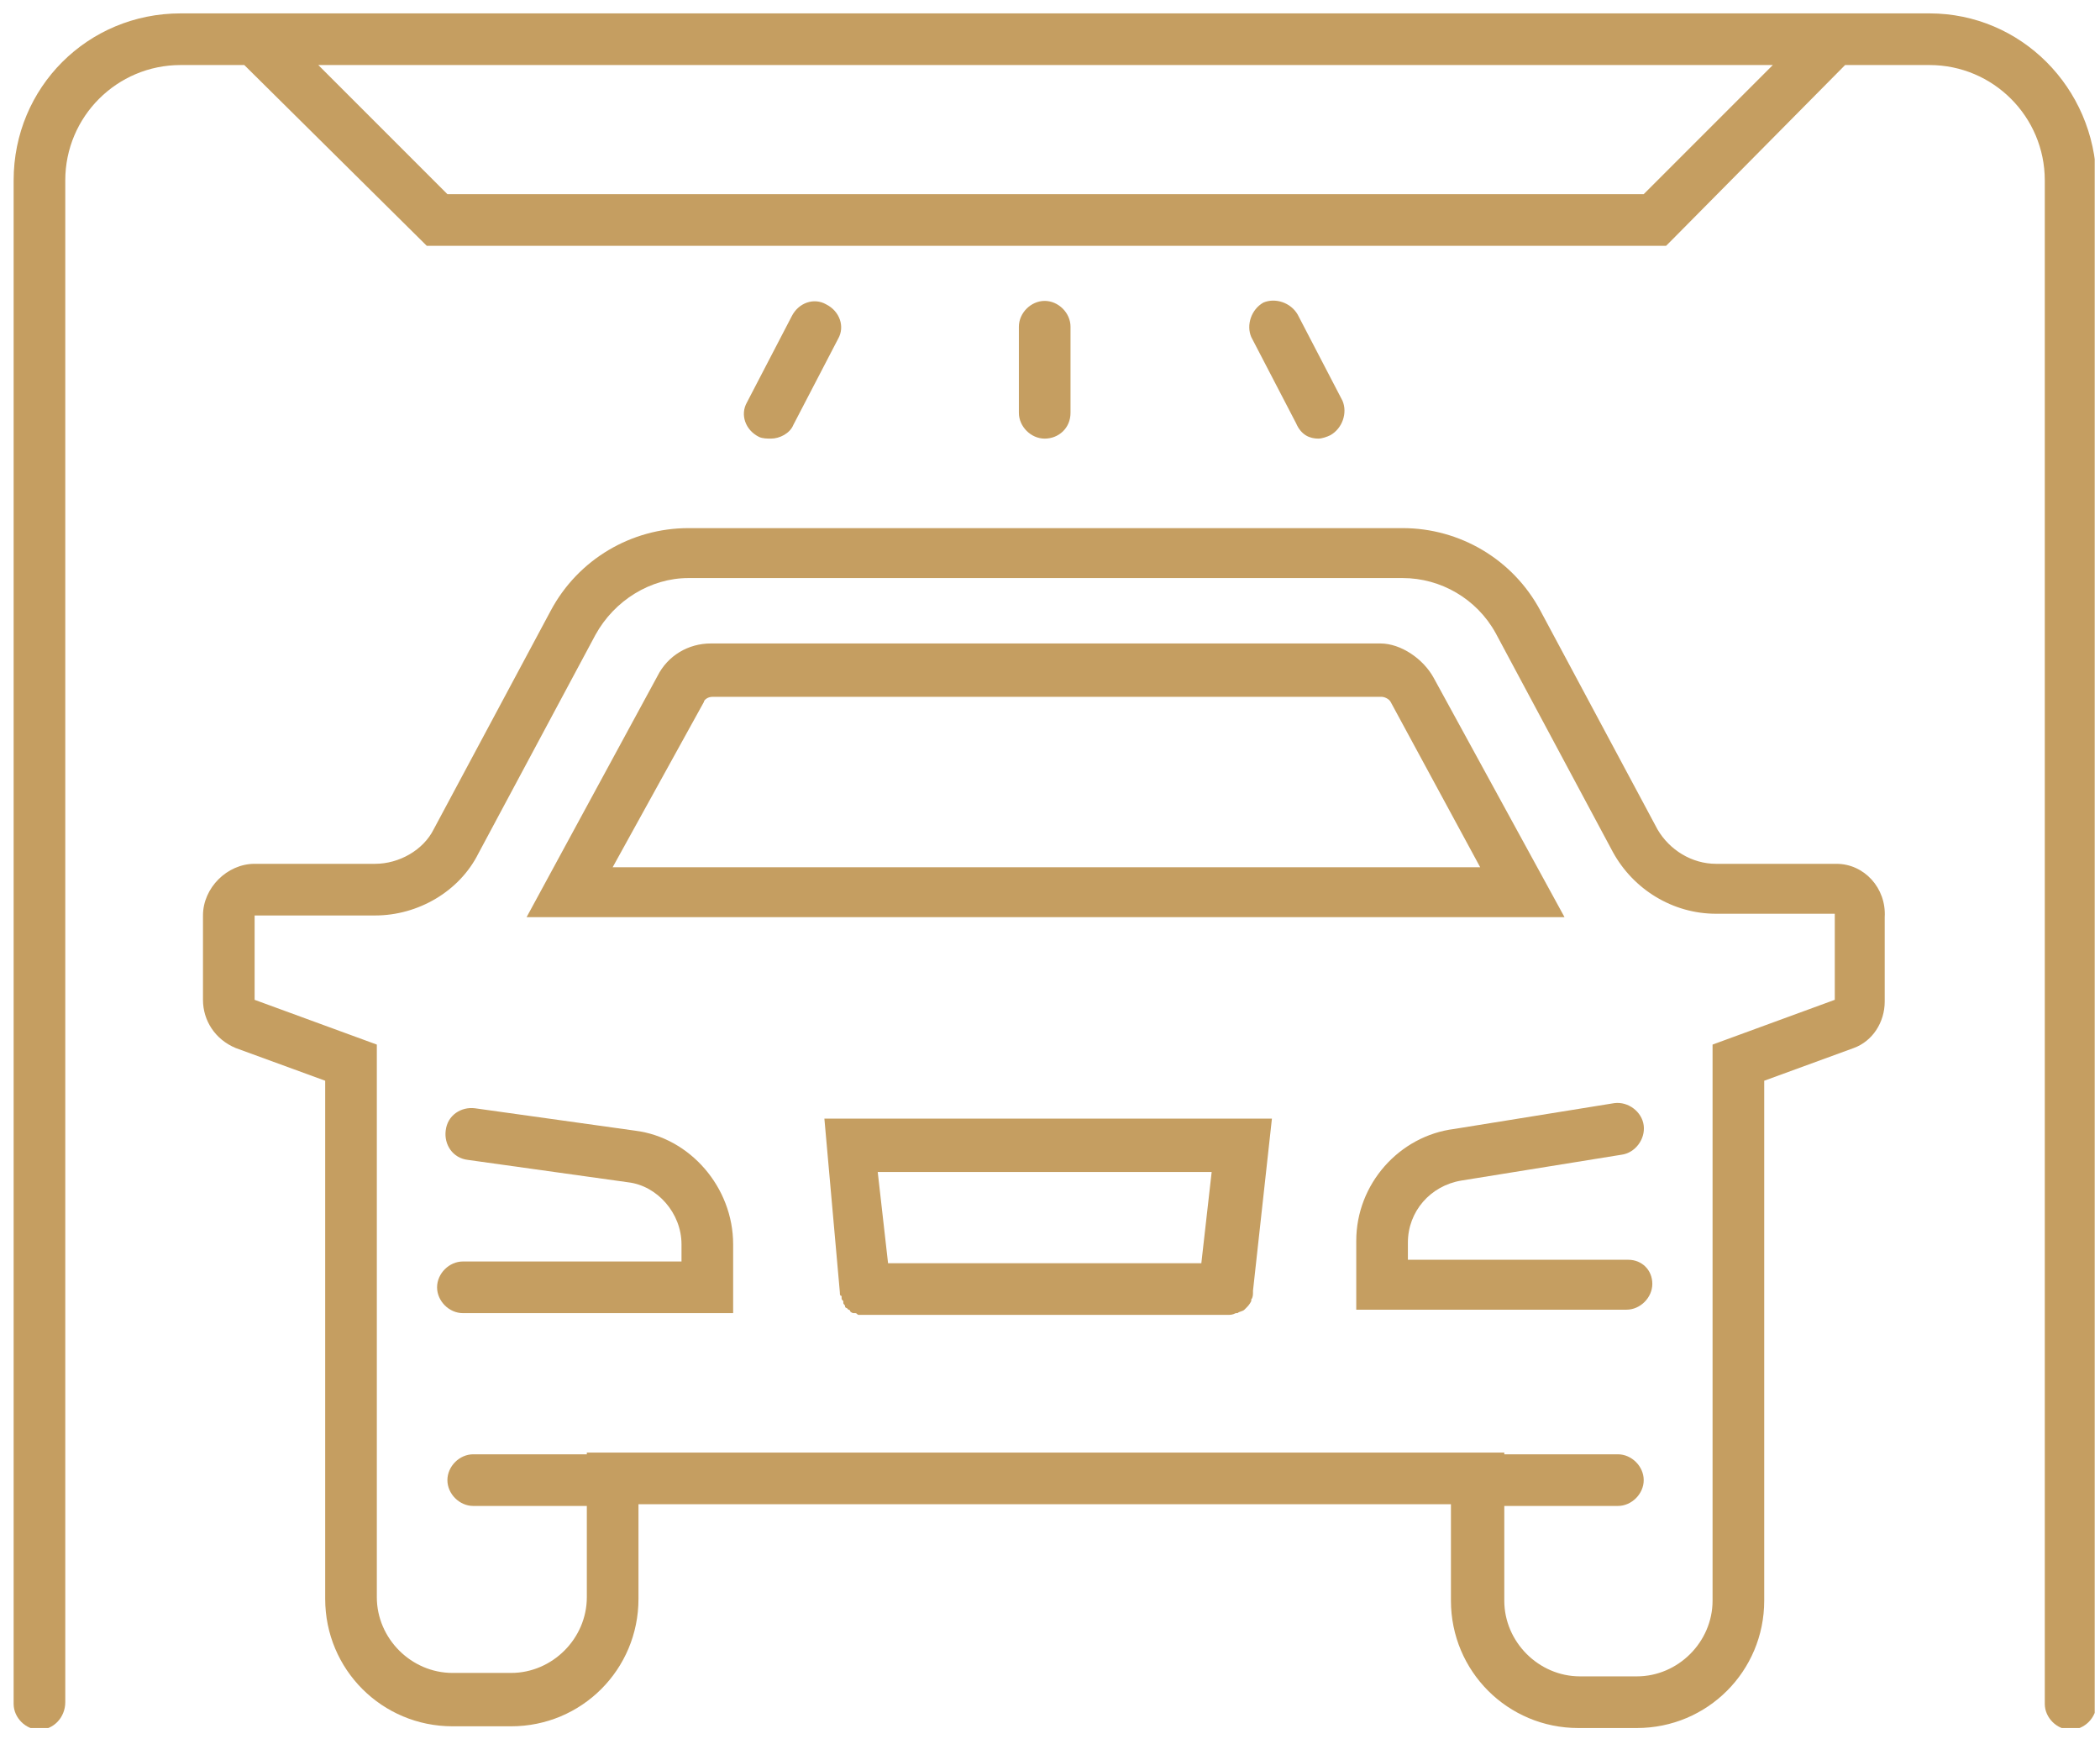 <svg width="122" height="101" fill="none" xmlns="http://www.w3.org/2000/svg"><g clip-path="url(#clip0)" fill="#C59E61"><path d="M36.892 65.678l-9.3-1.3c-.8-.1-1.6.4-1.7 1.3-.1.8.4 1.6 1.3 1.7l9.3 1.3c1.7.2 3.1 1.8 3.1 3.6v1h-12.7c-.8 0-1.5.7-1.5 1.5s.7 1.5 1.5 1.5h15.7v-4c0-3.3-2.5-6.2-5.7-6.6z"/><path d="M106.692 50.178h-7c-1.4 0-2.7-.8-3.4-2l-6.8-12.7c-1.6-3-4.7-4.8-8-4.8h-41.5c-3.3 0-6.4 1.8-8 4.8l-6.8 12.7c-.6 1.2-2 2-3.4 2h-7c-1.6 0-3 1.4-3 3v4.9c0 1.2.7 2.3 1.9 2.8l5.2 1.9v30.1c0 4.1 3.3 7.4 7.4 7.4h3.4c4.1 0 7.4-3.3 7.4-7.4v-5.5h47.2v5.6c0 4.1 3.3 7.4 7.4 7.4h3.4c4.1 0 7.4-3.3 7.4-7.4v-30.2l5.2-1.9c1.1-.4 1.8-1.5 1.8-2.7v-4.9c.1-1.7-1.2-3.1-2.8-3.1zm-.1 7.9l-7.1 2.6v32.3c0 2.4-2 4.4-4.4 4.4h-3.3c-2.4 0-4.4-2-4.4-4.4v-5.5h6.6c.8 0 1.5-.7 1.5-1.5s-.7-1.5-1.5-1.5h-6.6v-.1h-53.3v.1h-6.6c-.8 0-1.5.7-1.5 1.5s.7 1.5 1.5 1.5h6.6v5.3c0 2.4-2 4.4-4.4 4.4h-3.4c-2.4 0-4.4-2-4.4-4.4v-32.1l-7.1-2.6v-4.9h7c2.5 0 4.9-1.4 6-3.6l6.8-12.7c1.1-2 3.2-3.3 5.4-3.3h41.5c2.2 0 4.3 1.2 5.4 3.2l6.8 12.7c1.2 2.2 3.5 3.6 6 3.6h6.9v5z"/><path d="M83.292 39.378c-.6-1.1-1.9-2-3.1-2h-38.9c-1.3 0-2.5.7-3.1 1.9l-7.6 14h60.3l-7.6-13.9zm-42.4 1.4c0-.1.2-.3.5-.3h38.9c.1 0 .4.1.5.3l5.2 9.6h-50.4l5.3-9.6zm53.7 32.4h-12.8v-1c0-1.8 1.3-3.3 3.1-3.6l9.3-1.5c.8-.1 1.4-.9 1.3-1.7-.1-.8-.9-1.4-1.7-1.3l-9.3 1.5c-3.2.4-5.7 3.2-5.7 6.5v4h15.7c.8 0 1.5-.7 1.5-1.5s-.6-1.4-1.4-1.4zm-45.8 1.901c0 .1 0 .2.1.2v.1c0 .1 0 .1.1.2v.1c0 .1.1.1.1.2 0 0 0 .1.1.1l.1.1s.1 0 .1.1c0 0 .1.1.2.1h.1c.1 0 .1.1.2.1h21.4c.2 0 .3 0 .5-.1h.1c.1-.1.3-.1.4-.2l.1-.1c.1-.1.2-.2.3-.4v-.1c.1-.1.1-.3.1-.4v-.1l1.1-10h-26l.9 10.1zm21.6-7l-.6 5.3h-18.2l-.6-5.3h19.4z"/><path d="M112.092.778h-101.6c-5.4 0-9.7 4.3-9.7 9.7v88.5c0 .8.7 1.5 1.5 1.5s1.5-.7 1.5-1.6v-88.4c0-3.7 3-6.7 6.7-6.7h3.7l10.6 10.5h72l.4-.4 10-10.1h4.9c3.7 0 6.7 3 6.7 6.7v88.5c0 .8.7 1.5 1.5 1.5s1.5-.7 1.5-1.5v-88.5c-.1-5.4-4.4-9.7-9.7-9.7zm-16.6 10.5h-69.5l-7.5-7.5h84.5l-7.5 7.5z"/><path d="M44.792 25.478c.5 0 1.1-.3 1.3-.8l2.6-5c.4-.7.1-1.6-.7-2-.7-.4-1.6-.1-2 .7l-2.6 5c-.4.7-.1 1.6.7 2 .2.1.5.1.7.1zm17.4-1.499v-5c0-.8-.7-1.5-1.5-1.5s-1.5.7-1.5 1.5v5c0 .8.7 1.5 1.5 1.5s1.5-.6 1.5-1.5zm14.4 1.499c.2 0 .5-.1.7-.2.7-.4 1-1.3.7-2l-2.6-5c-.4-.7-1.3-1-2-.7-.7.4-1 1.3-.7 2l2.6 5c.3.7.8.9 1.3.9z"/></g><defs><clipPath id="clip0"><path fill="#fff" transform="translate(.792 .778)" d="M0 0h120.9v99.6H0z"/></clipPath></defs></svg>